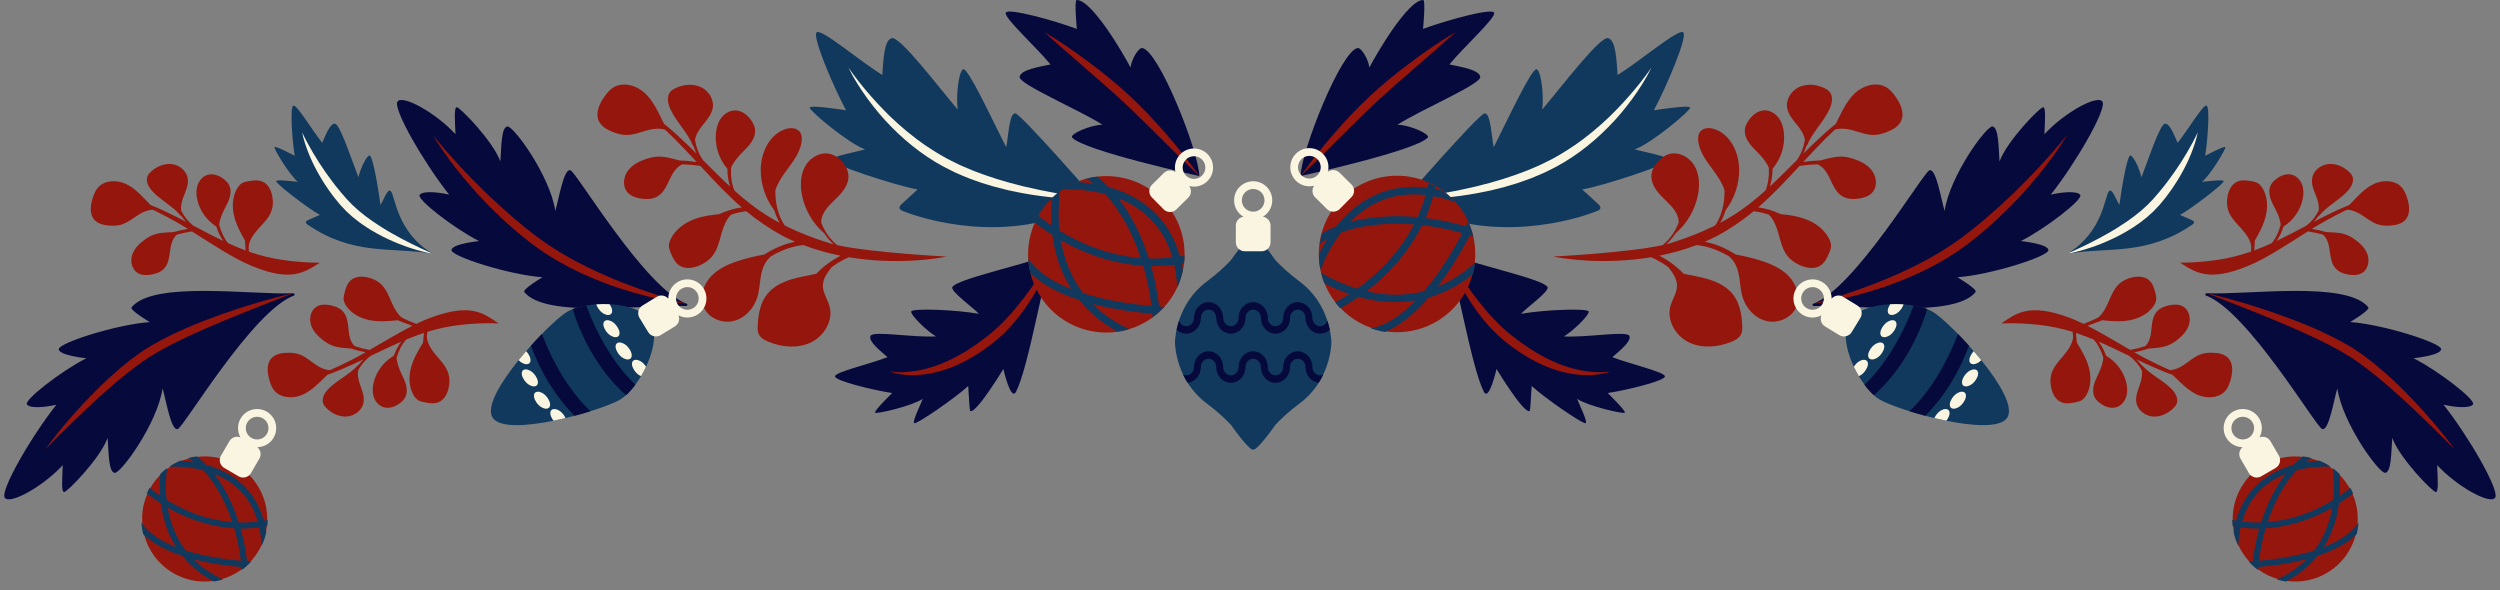 <?xml version="1.0" encoding="UTF-8" standalone="no"?><svg xmlns="http://www.w3.org/2000/svg" xmlns:xlink="http://www.w3.org/1999/xlink" fill="#000000" height="470.6" preserveAspectRatio="xMidYMid meet" version="1" viewBox="-3.4 -0.0 1992.8 470.6" width="1992.8" zoomAndPan="magnify"><rect x="-3.4" y="-0.0" width="1992.8" height="470.6" fill="#808080" stroke="none"/><g><g><g id="change1_2"><path d="M1033.33,140.34c0.32-19.55,32.34-100.34,45.57-102.06c2.7-0.35,8.31,8.42,9.27,15.52 c5.87-11.3,30.72-53.81,42.86-53.81c2.16,0-0.09,23.07-0.09,23.07c18.34-6.84,54.58-16.8,56.61-13.01s-24.06,27.25-35.6,41.32 c8.65,1.91,23.77,4.1,24.59,9.9c0.82,5.8-47.04,26.01-66.04,38.16c9.7,0.08,26.53,7.6,24.2,10.21 C1125.2,120.25,1033.33,140.34,1033.33,140.34z M1571.38,232.79c1.75-2.16-14.47-11.78-14.47-11.78 c26.49-1.89,73.09-16.74,72.54-21.72c-0.55-4.98-22.03-7.11-22.03-7.11c19.92-10.05,49.73-33.27,47.42-36.75 c-2.31-3.48-14.47-2.39-23.53-0.28c19.91-25.11,44.98-68.42,41.16-74.16c-3.82-5.74-30.26,8.67-46.22,25.98 c0.4-11.04,1.33-21.4-1.07-21.47c-2.39-0.07-28.41,26.32-34.72,43.15c-0.86-12.55-0.76-27.01-5.55-27.83 c-4.79-0.82-34.07,39.28-38.24,67.34c-2.87-9.78-6.84-34.6-12.16-32.36c-5.32,2.24-59.4,94.01-92.65,106.39 c-1.05,0.39-0.25,1.82,0.87,1.77C1475.61,242.52,1554.11,254.12,1571.38,232.79z M1230.16,228.77 c2.01,3.31-17.71,17.23-21.09,21.38c18.44-3.27,53.16-4.6,53.88-1.83c0.72,2.77-12.85,15.92-19.75,19.85 c18.42,1.09,50.53-4.82,52.26-0.35c1.72,4.47-8.2,12.06-13.61,16.88c13.85,5.45,41.84,11.79,41.9,15.31s-29.79,10.86-45.61,13.29 c0,0,14.96,14.55,13.61,15.69c-1.35,1.14-29.3-5.32-38-11.04c2.15,5.45,8.14,17.42,6.94,19.3c-1.19,1.88-33.86-20.76-43.15-29.58 c-0.41,4.07-0.85,19.67-1.72,20c-4.92,1.87-26.32-33.57-26.32-33.57s-5.9,26.33-10.11,18.14 c-10.35-20.15-22.83-97.56-29.42-109.97C1175.7,211.79,1226.31,222.41,1230.16,228.77z M1884.44,244.93 c1.75,2.16-14.47,11.78-14.47,11.78c26.49,1.89,73.09,16.74,72.54,21.72c-0.55,4.98-22.03,7.11-22.03,7.11 c19.92,10.05,49.73,33.27,47.42,36.75c-2.31,3.48-14.47,2.39-23.53,0.28c19.91,25.11,44.98,68.42,41.16,74.16 c-3.82,5.74-30.26-8.67-46.22-25.98c0.4,11.04,1.33,21.4-1.07,21.47c-2.39,0.07-28.41-26.32-34.72-43.15 c-0.86,12.55-0.76,27.01-5.55,27.83c-4.79,0.82-34.07-39.28-38.24-67.35c-2.87,9.78-6.84,34.6-12.16,32.36 c-5.32-2.24-59.4-94.01-92.65-106.39c-1.05-0.39-0.25-1.82,0.87-1.77C1788.67,235.2,1867.16,223.6,1884.44,244.93z M851.22,109.64c-2.33-2.61,14.5-10.12,24.2-10.21c-19.01-12.14-66.87-32.36-66.04-38.16c0.82-5.8,15.94-7.99,24.59-9.9 c-11.54-14.07-37.63-37.53-35.6-41.32c2.03-3.79,38.27,6.16,56.61,13.01c0,0-2.25-23.07-0.09-23.07 c12.14,0,36.99,42.51,42.86,53.81c0.96-7.1,6.57-15.88,9.27-15.52c13.23,1.72,45.25,82.51,45.57,102.06 C952.58,140.34,860.71,120.25,851.22,109.64z M414.53,232.79C412.78,230.63,429,221,429,221c-26.49-1.89-73.09-16.74-72.54-21.72 c0.55-4.98,22.03-7.11,22.03-7.11c-19.92-10.05-49.73-33.27-47.42-36.75s14.47-2.39,23.53-0.28 c-19.91-25.11-44.98-68.42-41.16-74.16c3.82-5.74,30.26,8.67,46.22,25.98c-0.4-11.04-1.33-21.4,1.07-21.47 c2.39-0.07,28.41,26.32,34.72,43.15c0.86-12.55,0.76-27.01,5.55-27.83c4.79-0.82,34.07,39.28,38.24,67.34 c2.87-9.78,6.84-34.6,12.16-32.36c5.32,2.24,59.39,94.01,92.65,106.39c1.05,0.39,0.25,1.82-0.87,1.77 C510.29,242.52,431.8,254.12,414.53,232.79z M835.95,202.26c-6.58,12.41-19.07,89.82-29.42,109.97 c-4.21,8.19-10.11-18.14-10.11-18.14s-21.4,35.44-26.32,33.57c-0.87-0.33-1.32-15.93-1.72-20c-9.29,8.82-41.96,31.45-43.15,29.58 c-1.19-1.88,4.79-13.84,6.94-19.3c-8.7,5.73-36.65,12.18-38,11.04c-1.35-1.14,13.61-15.69,13.61-15.69 c-15.83-2.43-45.67-9.77-45.61-13.29c0.06-3.52,28.05-9.86,41.9-15.31c-5.42-4.82-15.34-12.41-13.61-16.88 c1.72-4.47,33.84,1.44,52.26,0.35c-6.9-3.93-20.47-17.07-19.75-19.85c0.72-2.77,35.43-1.44,53.88,1.83 c-3.38-4.15-23.1-18.07-21.09-21.38C759.6,222.41,810.21,211.79,835.95,202.26z M230.14,233.78c1.11-0.05,1.91,1.38,0.87,1.77 c-33.25,12.38-87.32,104.15-92.65,106.39c-5.32,2.24-9.29-22.58-12.16-32.36c-4.18,28.07-33.46,68.17-38.24,67.35 c-4.79-0.82-4.69-15.28-5.55-27.83c-6.31,16.83-32.33,43.22-34.72,43.15c-2.39-0.07-1.46-10.43-1.07-21.47 c-15.96,17.31-42.4,31.72-46.22,25.98c-3.82-5.74,21.25-49.05,41.16-74.16c-9.07,2.11-21.23,3.2-23.53-0.28 s27.5-26.71,47.42-36.75c0,0-21.48-2.13-22.03-7.11c-0.55-4.98,46.05-19.83,72.54-21.72c0,0-16.22-9.62-14.47-11.78 C118.74,223.6,197.24,235.2,230.14,233.78z" fill="#05093c"/></g></g><g><g id="change2_2"><path d="M1179.75,90.47c5.22-1.41,5.74,19.59,7.55,26.84c11.79-23.38,30.5-63.62,34.21-62.1 c3.7,1.52,5.8,21.1,4.42,32.1c16.65-19.7,46.17-58.7,52.61-56.89c6.44,1.81,6.63,19.28,7.48,29.37 c17.7-10.94,48.24-36.95,52.23-34.07s-12.79,42.44-23.34,62.18c0,0,28.82-4.55,28.96-2.09c0.14,2.47-30.5,28.34-44.19,33.28 c7.9,2.16,26.31,5.49,27.41,8.4c1.1,2.91-51.6,20.5-69.25,23.51c4.22,3.87,8.43,7.74,12.65,11.61c0.98,0.9,2.04,2.03,1.81,3.31 c-0.26,1.44-2,2-3.41,2.56c-26.32,10.46-96.71,26.23-152.64-9.85C1116.26,158.65,1174.53,91.88,1179.75,90.47z M1644.33,202.26 c33.21-5.61,63.08,1.84,99.7-23.15c0.75-0.52,1.57-1.26,1.44-2.13c-0.12-0.78-0.95-1.21-1.68-1.53 c-3.16-1.37-6.33-2.75-9.49-4.12c9.46-5.19,36-25.57,34.81-27.01c-1.2-1.44-12.33,0.29-17.26,0.61 c6.83-5.51,19.18-26.26,18.62-27.64s-16.08,6.89-16.08,6.89c2.12-13.32,3.89-39.14,1.05-40c-2.84-0.86-15.11,19.96-23.04,29.67 c-2.47-5.58-6.01-15.49-10.04-15.25s-13.16,28.25-18.77,42.74c-1.38-6.54-6.42-17.28-8.83-17.41 c-2.41-0.14-6.64,23.78-8.76,39.41c-2.46-3.77-5.69-13.33-8.08-11.12C1674.12,155.73,1673.59,184.9,1644.33,202.26z M1494.51,318.26c14.63,8.94,91.87,31.42,102.2,14.5c10.33-16.92-44.73-75.24-59.37-84.18c-14.63-8.94-56.19-9.63-66.53,7.29 C1460.48,272.78,1479.88,309.32,1494.51,318.26z M1057.88,273c0-0.06,0-0.1,0-0.1l0,0c-0.05-2.5-1.14-30.49-25.28-48.45 c-8.45-6.29-14.66-12.1-19.39-17.16c-4.75-6.68-10.39-14.12-14.26-17.63c-1.22-1.33-2.28-2.05-3.42-2.05s-2.2,0.72-3.42,2.05 c-3.88,3.51-9.51,10.94-14.26,17.63c-4.73,5.07-10.94,10.88-19.39,17.16c-24.14,17.97-25.23,45.95-25.28,48.45l0,0 c0,0,0,0.04,0,0.1c0,0.06,0,0.1,0,0.1l0,0c0.05,2.5,1.14,30.49,25.28,48.45c8.45,6.29,14.66,12.1,19.39,17.16 c4.75,6.68,10.39,14.12,14.26,17.63c1.22,1.33,2.28,2.05,3.42,2.05s2.2-0.72,3.42-2.05c3.88-3.51,9.51-10.94,14.26-17.63 c4.73-5.07,10.94-10.88,19.39-17.16c24.14-17.97,25.23-45.95,25.28-48.45l0,0C1057.89,273.1,1057.89,273.06,1057.88,273z M806.16,90.47c-5.22-1.41-5.74,19.59-7.55,26.84c-11.79-23.38-30.5-63.62-34.21-62.1c-3.7,1.52-5.8,21.1-4.42,32.1 c-16.65-19.7-46.17-58.7-52.61-56.89c-6.44,1.81-6.63,19.28-7.48,29.37c-17.7-10.94-48.24-36.95-52.23-34.07 c-3.99,2.88,12.79,42.44,23.34,62.18c0,0-28.82-4.55-28.96-2.09c-0.14,2.47,30.5,28.34,44.19,33.28 c-7.9,2.16-26.31,5.49-27.41,8.4c-1.1,2.91,51.6,20.5,69.25,23.51c-4.22,3.87-8.43,7.74-12.65,11.61 c-0.98,0.9-2.04,2.03-1.81,3.31c0.26,1.44,2,2,3.41,2.56c26.32,10.46,96.71,26.23,152.64-9.85 C869.65,158.65,811.38,91.88,806.16,90.47z M307.98,152.22c-2.39-2.21-5.63,7.35-8.08,11.12c-2.11-15.63-6.35-39.55-8.76-39.41 c-2.41,0.14-7.45,10.87-8.83,17.41c-5.6-14.49-14.74-42.5-18.77-42.74s-7.57,9.67-10.04,15.25c-7.93-9.71-20.2-30.53-23.04-29.67 s-1.06,26.68,1.05,40c0,0-15.51-8.26-16.08-6.89c-0.57,1.38,11.79,22.13,18.62,27.64c-4.93-0.32-16.06-2.05-17.26-0.61 c-1.2,1.44,25.35,21.83,34.81,27.01c-3.16,1.37-6.33,2.75-9.49,4.12c-0.73,0.32-1.56,0.75-1.68,1.53 c-0.13,0.87,0.68,1.62,1.44,2.13c36.63,24.99,66.49,17.54,99.7,23.15C312.31,184.9,311.79,155.73,307.98,152.22z M515.09,255.87 c-10.33-16.92-51.9-16.22-66.53-7.29c-14.63,8.94-69.7,67.26-59.37,84.18s87.57-5.56,102.2-14.5 C506.03,309.32,525.43,272.78,515.09,255.87z" fill="#10395d"/></g></g><g id="change3_1"><path d="M1297.63,78.91c-5.83,7.87-12.1,15.48-19.07,22.43c-13.79,14.02-29.82,26.18-47.76,34.74 c-4.41,2.28-9.04,4.03-13.59,5.96c-2.29,0.92-4.65,1.67-6.96,2.51c-2.33,0.82-4.64,1.67-7.02,2.32l-7.08,2.1 c-2.37,0.65-4.76,1.22-7.15,1.82l-3.57,0.89l-3.6,0.76c-2.41,0.48-4.8,1.01-7.21,1.45c-9.64,1.81-19.36,3.06-29.09,3.93 c-9.74,0.76-19.51,1.24-29.26,0.82c19.35-2.27,38.44-5.64,57.21-10.09c2.34-0.56,4.66-1.22,7-1.82l3.5-0.9l3.46-1.01l6.92-2.03 l6.84-2.25c2.29-0.71,4.53-1.56,6.78-2.4c2.24-0.85,4.51-1.62,6.71-2.54c4.38-1.9,8.86-3.61,13.08-5.82 c8.65-4.01,16.75-9.05,24.64-14.42l5.82-4.18c1.91-1.44,3.76-2.96,5.64-4.43c0.93-0.75,1.89-1.47,2.81-2.24l2.72-2.35l2.73-2.34 l1.37-1.17l1.31-1.23l5.26-4.92c1.69-1.71,3.38-3.42,5.1-5.11c3.36-3.45,6.65-6.98,9.82-10.62c6.41-7.24,12.42-14.84,17.99-22.83 C1308.71,62.73,1303.37,70.98,1297.63,78.91z M1748.5,105.46c-2.64,5.62-5.6,11.02-8.69,16.3c-3.11,5.28-6.41,10.42-9.91,15.4 c-3.51,4.97-7.1,9.87-11,14.52l-1.44,1.76l-1.49,1.72l-2.97,3.43l-3.08,3.2l-1.54,1.6l-1.67,1.49l-3.3,3.01l-3.51,2.81l-1.74,1.42 c-0.59,0.46-1.21,0.89-1.82,1.33l-3.65,2.66c-4.99,3.39-10.08,6.69-15.39,9.68c-5.28,3.04-10.68,5.91-16.19,8.62 c-5.5,2.73-11.08,5.35-16.77,7.85c1.54-0.24,3.06-0.58,4.58-0.89c1.51-0.37,3.03-0.71,4.53-1.12c3.02-0.78,6-1.68,8.96-2.65 c5.93-1.94,11.74-4.27,17.42-6.92c5.71-2.58,11.19-5.72,16.55-9.04l3.93-2.67c0.65-0.45,1.32-0.88,1.95-1.35l1.89-1.45l3.75-2.94 l3.57-3.2l1.77-1.62l1.66-1.75l3.3-3.51l3-3.65l1.49-1.83c0.48-0.62,0.94-1.26,1.42-1.89l2.81-3.79l2.65-3.89 c0.9-1.29,1.71-2.63,2.55-3.96c0.83-1.33,1.66-2.66,2.42-4.03c3.15-5.42,5.96-11.04,8.34-16.82c1.16-2.9,2.29-5.81,3.23-8.8 C1747.06,111.53,1747.92,108.52,1748.5,105.46z M688.28,78.91c5.83,7.87,12.1,15.48,19.07,22.43 c13.79,14.02,29.82,26.18,47.76,34.74c4.41,2.28,9.04,4.03,13.59,5.96c2.29,0.92,4.65,1.67,6.96,2.51 c2.33,0.82,4.64,1.67,7.02,2.32l7.08,2.1c2.37,0.65,4.76,1.22,7.15,1.82l3.57,0.89l3.6,0.76c2.41,0.48,4.8,1.01,7.21,1.45 c9.64,1.81,19.36,3.06,29.09,3.93c9.74,0.76,19.51,1.24,29.26,0.82c-19.35-2.27-38.44-5.64-57.21-10.09 c-2.34-0.56-4.66-1.22-7-1.82l-3.5-0.9l-3.46-1.01l-6.92-2.03l-6.84-2.25c-2.29-0.71-4.53-1.56-6.78-2.4 c-2.24-0.85-4.51-1.62-6.71-2.54c-4.38-1.9-8.86-3.61-13.08-5.82c-8.65-4.01-16.75-9.05-24.64-14.42l-5.82-4.18 c-1.91-1.44-3.76-2.96-5.64-4.43c-0.93-0.75-1.89-1.47-2.81-2.24l-2.72-2.35l-2.73-2.34l-1.37-1.17l-1.31-1.23l-5.26-4.92 c-1.69-1.71-3.38-3.42-5.1-5.11c-3.36-3.45-6.65-6.98-9.82-10.62c-6.41-7.24-12.42-14.84-17.99-22.83 C677.2,62.73,682.54,70.98,688.28,78.91z M239.81,114.49c0.93,2.98,2.07,5.89,3.23,8.8c2.39,5.78,5.2,11.39,8.34,16.82 c0.76,1.37,1.59,2.7,2.42,4.03c0.83,1.33,1.65,2.67,2.55,3.96L259,152l2.81,3.79c0.47,0.63,0.93,1.27,1.42,1.89l1.49,1.83l3,3.65 l3.3,3.51l1.66,1.75l1.77,1.62l3.57,3.2l3.75,2.94l1.89,1.45c0.64,0.47,1.3,0.9,1.95,1.35l3.93,2.67 c5.36,3.33,10.84,6.46,16.55,9.04c5.68,2.65,11.49,4.98,17.42,6.92c2.96,0.97,5.95,1.88,8.96,2.65c1.5,0.41,3.02,0.75,4.53,1.12 c1.53,0.31,3.04,0.65,4.58,0.89c-5.69-2.5-11.27-5.12-16.77-7.85c-5.51-2.71-10.91-5.58-16.19-8.62 c-5.31-2.98-10.4-6.29-15.39-9.68l-3.65-2.66c-0.6-0.45-1.23-0.87-1.82-1.33l-1.74-1.42l-3.51-2.81l-3.3-3.01l-1.67-1.49l-1.54-1.6 l-3.08-3.2l-2.97-3.43l-1.49-1.72l-1.44-1.76c-3.9-4.65-7.49-9.55-11-14.52c-3.5-4.98-6.8-10.12-9.91-15.4 c-3.1-5.29-6.05-10.68-8.69-16.3C237.99,108.52,238.85,111.53,239.81,114.49z" fill="#faf5e1"/></g><g id="change4_1"><path d="M1125.15,53.49c-10.58,9.26-21.23,18.41-31.46,27.91c-10.21,9.52-20.13,19.46-30.13,29.34 c-9.96,9.94-19.93,19.89-30.23,29.61c8.1-11.63,16.98-22.65,26.24-33.34c9.25-10.7,18.95-21.03,29.36-30.74 c10.45-9.67,21.47-18.58,32.82-27.02c11.34-8.45,22.98-16.49,35.16-23.74C1146.45,35.08,1135.79,44.29,1125.15,53.49z M1644.33,107.6c-6.57,8.1-13.39,15.93-20.43,23.55c-7,7.65-14.26,15.04-21.65,22.27c-7.46,7.16-15.11,14.1-22.93,20.82l-5.96,4.93 c-0.99,0.82-1.97,1.66-2.98,2.46l-3.05,2.37c-2.04,1.57-4.04,3.2-6.09,4.75l-6.25,4.43c-1.04,0.73-2.06,1.51-3.12,2.22l-3.24,2.05 l-6.49,4.1l-6.68,3.81l-3.35,1.9l-3.42,1.77l-6.85,3.54l-6.98,3.31c-2.31,1.14-4.68,2.15-7.05,3.18c-2.37,1.02-4.7,2.13-7.1,3.09 l-7.18,2.91c-2.4,0.96-4.84,1.81-7.25,2.77c-2.41,0.95-4.85,1.82-7.29,2.68c-2.44,0.88-4.88,1.74-7.34,2.54 c-9.81,3.36-19.75,6.4-29.81,9.12c10.37-1.2,20.61-3.36,30.78-5.82c10.13-2.58,20.2-5.52,30.06-9.1c2.48-0.84,4.91-1.84,7.37-2.76 c2.45-0.94,4.9-1.89,7.3-2.96l7.24-3.14l7.11-3.44l3.55-1.74l3.47-1.9l6.93-3.81l6.73-4.19l3.36-2.1c1.1-0.73,2.17-1.52,3.25-2.28 l6.45-4.64c2.09-1.61,4.13-3.25,6.18-4.89l3.07-2.47c1.01-0.83,2-1.7,3-2.55l5.97-5.14c7.78-7.05,15.34-14.33,22.47-22.01 c7.15-7.66,13.93-15.64,20.37-23.88C1632.87,125.07,1639.02,116.59,1644.33,107.6z M1280.33,296.02 c-7.13,1.13-14.29,0.71-21.24-0.44c-0.87-0.16-1.74-0.25-2.6-0.43l-2.58-0.58l-2.57-0.58c-0.85-0.22-1.69-0.5-2.53-0.74l-2.52-0.75 l-1.26-0.36l-1.24-0.45l-4.94-1.8c-12.99-5.3-24.97-12.81-36.01-21.55c-1.37-1.1-2.82-2.13-4.14-3.27l-3.92-3.46 c-0.67-0.56-1.3-1.17-1.92-1.79l-1.88-1.84l-1.88-1.84l-1.8-1.92c-4.89-5.05-9.34-10.57-13.7-16.16c-2.2-2.79-4.21-5.72-6.31-8.6 l-3.06-4.39l-2.96-4.47c-3.96-5.96-7.67-12.1-11.31-18.35c2.22,6.89,5.15,13.53,8.32,20.06l2.5,4.84l2.63,4.78 c1.82,3.15,3.72,6.26,5.73,9.3c3.98,6.11,8.35,12,13.26,17.49c0.61,0.69,1.2,1.4,1.82,2.07l1.93,1.98l1.93,1.98 c0.64,0.66,1.28,1.33,1.98,1.94l4.13,3.71c1.4,1.21,2.87,2.3,4.3,3.44c11.49,9.08,24.43,16.67,38.52,21.18 c7.05,2.22,14.36,3.59,21.71,3.96l2.75,0.09c0.92,0,1.84-0.05,2.76-0.08c0.92-0.04,1.83-0.03,2.75-0.12l2.73-0.29 C1273.35,298.1,1276.97,297.39,1280.33,296.02z M1953.4,358.39c-11.79-16.05-24.88-31.12-38.9-45.33 c-6.97-7.15-14.33-13.95-22.01-20.41c-7.7-6.42-15.77-12.59-24.6-17.64c-17.54-10.09-36.08-17.65-54.85-24.36 c-18.78-6.68-37.86-12.43-57.27-16.87c18.54,7.22,37.03,14.38,55.3,21.97c18.21,7.67,36.38,15.57,53.28,25.3l6.22,3.78l6.02,4.11 c3.95,2.86,7.89,5.76,11.7,8.85c7.68,6.11,15.13,12.57,22.44,19.2C1925.31,330.31,1939.42,344.24,1953.4,358.39z M860.76,53.49 c10.58,9.26,21.23,18.41,31.46,27.91c10.21,9.52,20.13,19.46,30.13,29.34c9.96,9.94,19.93,19.89,30.23,29.61 c-8.1-11.63-16.98-22.65-26.24-33.34c-9.25-10.7-18.95-21.03-29.36-30.74c-10.45-9.67-21.47-18.58-32.82-27.02 c-11.34-8.45-22.98-16.49-35.16-23.74C839.46,35.08,850.12,44.29,860.76,53.49z M359.4,133.36c6.44,8.23,13.22,16.22,20.37,23.88 c7.13,7.68,14.68,14.96,22.47,22.01l5.97,5.14c1,0.85,1.98,1.72,3,2.55l3.07,2.47c2.06,1.64,4.09,3.29,6.18,4.89l6.45,4.64 c1.08,0.76,2.15,1.55,3.25,2.28l3.36,2.1l6.73,4.19l6.93,3.81l3.47,1.9l3.55,1.74l7.11,3.44l7.24,3.14c2.4,1.07,4.85,2.02,7.3,2.96 c2.46,0.92,4.89,1.92,7.37,2.76c9.86,3.58,19.93,6.53,30.06,9.1c10.16,2.46,20.4,4.62,30.78,5.82c-10.06-2.73-20-5.76-29.81-9.12 c-2.46-0.8-4.91-1.67-7.34-2.54c-2.44-0.86-4.88-1.73-7.29-2.68c-2.41-0.95-4.85-1.8-7.25-2.77l-7.18-2.91 c-2.4-0.95-4.73-2.07-7.1-3.09c-2.36-1.03-4.74-2.04-7.05-3.18l-6.98-3.31l-6.85-3.54l-3.42-1.77l-3.35-1.9l-6.68-3.81l-6.49-4.1 l-3.24-2.05c-1.06-0.71-2.08-1.48-3.12-2.22l-6.25-4.43c-2.05-1.55-4.05-3.18-6.09-4.75l-3.05-2.37c-1.01-0.8-1.99-1.64-2.98-2.46 l-5.96-4.93c-7.82-6.73-15.47-13.66-22.93-20.82c-7.39-7.23-14.65-14.62-21.65-22.27c-7.05-7.61-13.86-15.45-20.43-23.55 C346.89,116.59,353.03,125.07,359.4,133.36z M716.18,298.58l2.73,0.29c0.91,0.09,1.83,0.08,2.75,0.12 c0.92,0.02,1.84,0.08,2.76,0.08l2.75-0.09c7.35-0.37,14.66-1.74,21.71-3.96c14.09-4.51,27.03-12.1,38.52-21.18 c1.43-1.15,2.91-2.23,4.3-3.44l4.13-3.71c0.7-0.61,1.34-1.27,1.98-1.94l1.93-1.98l1.93-1.98c0.63-0.67,1.22-1.38,1.82-2.07 c4.91-5.48,9.28-11.38,13.26-17.49c2.01-3.04,3.91-6.15,5.73-9.3l2.63-4.78l2.5-4.84c3.17-6.52,6.11-13.17,8.32-20.06 c-3.64,6.25-7.34,12.39-11.31,18.35l-2.96,4.47l-3.06,4.39c-2.1,2.88-4.12,5.81-6.31,8.6c-4.37,5.59-8.81,11.11-13.7,16.16 l-1.8,1.92l-1.88,1.84l-1.88,1.84c-0.62,0.62-1.25,1.23-1.92,1.79l-3.92,3.46c-1.33,1.14-2.77,2.17-4.14,3.27 c-11.03,8.74-23.02,16.24-36.01,21.55l-4.94,1.8l-1.24,0.45l-1.26,0.36l-2.52,0.75c-0.84,0.25-1.68,0.52-2.53,0.74l-2.57,0.58 l-2.58,0.58c-0.86,0.18-1.74,0.27-2.6,0.43c-6.94,1.15-14.11,1.58-21.24,0.44C708.94,297.39,712.55,298.1,716.18,298.58z M75.17,316.99c7.31-6.64,14.76-13.09,22.44-19.2c3.81-3.09,7.75-5.99,11.7-8.85l6.02-4.11l6.22-3.78 c16.89-9.73,35.07-17.63,53.28-25.3c18.27-7.58,36.76-14.75,55.3-21.97c-19.41,4.44-38.49,10.19-57.27,16.87 c-18.77,6.71-37.31,14.27-54.85,24.36c-8.83,5.06-16.9,11.23-24.6,17.64c-7.69,6.46-15.04,13.26-22.01,20.41 c-14.02,14.21-27.11,29.28-38.9,45.33C46.49,344.24,60.59,330.31,75.17,316.99z" fill="#95160c"/></g><g id="change4_2"><path d="M1801.02,370.61c23.79-13.88,54.33-5.84,68.2,17.95c13.88,23.79,5.84,54.33-17.95,68.2s-54.33,5.84-68.2-17.95 C1769.19,415.02,1777.23,384.48,1801.02,370.61z M184.89,370.61c-23.79-13.88-54.33-5.84-68.2,17.95 c-13.88,23.79-5.84,54.33,17.95,68.2s54.33,5.84,68.2-17.95C216.72,415.02,208.68,384.48,184.89,370.61z M922.82,158.86 c-24.22-24.48-63.71-24.69-88.19-0.46s-24.69,63.71-0.46,88.19s63.71,24.69,88.19,0.46C946.83,222.82,947.04,183.34,922.82,158.86z M1066.34,246.77c24.48,24.22,63.96,24.02,88.19-0.46c24.22-24.48,24.02-63.96-0.46-88.19c-24.48-24.22-63.96-24.02-88.19,0.46 C1041.65,183.06,1041.86,222.55,1066.34,246.77z" fill="#95160c"/></g><g><g id="change4_3"><path d="M1507.4,76.82c4.11,5.72,7.58,13.21,4.61,19.6c-2.08,4.48-6.8,7.09-11.41,8.86 c-3.11,1.19-6.34,2.15-9.67,2.29c-6.41,0.28-12.51-2.46-18.73-4.03c-4.21-1.06-8.94-1.45-12.98-0.21 c-5.39,4.98-10.56,10.22-15.62,15.56c-3.22,3.36-6.4,6.77-9.57,10.19c4.55-0.69,9.12-1.09,13.68-1.21 c1.9-0.52,3.8-1.01,5.71-1.48c3.76-0.91,7.59-1.72,11.45-1.58c3.21,0.11,6.36,0.87,9.41,1.88c5.73,1.89,11.39,4.84,14.83,9.79 c3.45,4.95,4.04,12.24,0.09,16.8c-2.66,3.07-6.82,4.41-10.84,5.01c-4.42,0.66-9.17,0.54-13.03-1.71 c-3.74-2.17-6.15-6.03-8.07-9.91c-1.91-3.88-3.51-7.98-6.25-11.33c-1.5-1.84-3.45-3.43-5.61-4.38 c-4.79,0.13-9.58,0.56-14.36,1.32c-10.51,11.34-21.1,22.75-32.97,33.03c6.39,0.84,12.38,2.78,18.08,5.42 c6.52,0.57,13.02,1.52,19.16,3.74c7.98,2.88,15.41,8.14,19.24,15.7c1.02,2.01,1.77,4.23,1.6,6.47c-0.13,1.66-0.75,3.23-1.39,4.76 c-1.63,3.94-3.56,8.05-7.15,10.34c-4.57,2.9-10.63,2.03-15.62-0.07c-3.95-1.67-7.66-4.08-10.37-7.4 c-4.26-5.23-5.68-12.13-7.54-18.62c-1.52-5.32-3.67-10.85-7.58-14.59c-3.87-1.3-7.88-2.22-12.06-2.68 c-8.91,7.4-18.58,13.95-28.79,19.54c-3.36,1.73-6.75,3.32-10.16,4.79c8.99,1.67,17.11,5.39,24.68,10.2 c6.42,1.09,12.76,2.59,18.98,4.51c8.57,2.65,17.17,6.27,23.35,12.78c6.18,6.51,9.39,16.49,5.83,24.73 c-3.76,8.69-14.55,13.16-23.75,10.92c-9.2-2.24-16.38-10.23-19.04-19.32c-2.5-8.53-1.54-18.08-5.7-25.94 c-1.26-2.37-2.97-4.49-5-6.25c-7.9-4.67-16.42-8.06-25.9-8.99c0,0-0.01,0-0.01,0c-9.94,3.78-19.93,6.53-29.65,8.48 c7.31,3.72,13.85,8.58,19.41,14.41c6.75,1.46,13.6,2.48,20.19,4.52c7.28,2.25,14.4,5.93,19.1,11.93c5.39,6.89,6.98,16,7.37,24.74 c0.11,2.46,0.11,5.03-1,7.22c-1.47,2.91-4.6,4.57-7.62,5.8c-10.79,4.39-23.43,5.53-33.91,0.45 c-10.48-5.08-17.77-17.38-14.77-28.63c1.5-5.61,5.3-10.68,5.32-16.48c0.02-5.5-3.38-10.37-6.82-14.67l0.04-0.06 c-4.26-3.16-8.91-5.85-13.88-8.03c-37.73,6.3-70.26,1.16-78.04-0.54c0,0,59.49-2.96,87.32-9.12c2.57-2.16,4.84-4.56,6.79-7.16 c-0.16,0.07-0.31,0.15-0.47,0.21l0.47-0.21c2.53-3.37,4.52-7.08,5.98-11c-0.03-1.76-0.36-3.52-0.98-5.12 c-2.34-5.97-7.45-10.31-11.97-14.85c-4.52-4.54-8.85-10.08-8.86-16.49c-0.01-5.07,2.77-9.81,6.45-13.29 c2.12-2,4.58-3.69,7.36-4.56c7.47-2.35,15.92,1.92,20.1,8.54c4.18,6.62,4.71,15,3.41,22.72c-2.07,12.26-8.58,23.71-18.01,31.8 c-2.11,3.15-4.58,6.09-7.37,8.75c2.17-0.55,4.09-1.12,5.7-1.71c10.73-3.35,21.19-7.47,31.3-12.37c0.65-0.31,1.29-0.64,1.93-0.96 c5.38-8.07,7.57-17.95,7.42-28c-1.71-5.53-5.1-10.69-8.58-15.42c-5.18-7.06-10.92-14.25-12.28-22.9 c-0.48-3.02-0.28-6.41,1.74-8.71c2.69-3.05,7.52-2.99,11.36-1.67c12.71,4.36,19.38,18.95,19.43,32.38 c0.04,11.56-3.85,23.09-10.84,32.29c-1.05,3.48-2.46,6.82-4.25,9.97c7.97-4.24,15.59-9.13,22.78-14.66 c4.58-3.52,8.99-7.25,13.31-11.13c2.27-5.65,2.98-11.82,2.65-18.14c-1.93-4.58-5.5-8.72-9.06-12.32 c-2.64-2.66-5.37-5.29-7.38-8.45c-2.01-3.16-3.24-7-2.54-10.68c0.38-1.99,1.3-3.83,2.38-5.54c2.95-4.64,7.69-8.65,13.19-8.74 c4.44-0.07,8.65,2.5,11.28,6.07c2.63,3.57,3.84,8.03,4.21,12.45c0.85,10.06-2.57,20.39-9.14,28.04c-0.02,4.86-0.66,9.6-2.1,14.13 c7.34-6.79,14.43-13.93,21.56-21.08c3.39-4.91,5.39-10.31,6.34-15.94c-0.56-4.14-3.1-8.1-5.79-11.46 c-3.55-4.45-7.66-8.96-8.43-14.6c-0.92-6.76,3.65-13.54,9.88-16.31c6.23-2.78,13.64-1.98,19.8,0.93 c1.49,0.71,2.96,1.55,4.06,2.79c3.3,3.73,2.19,9.58,0.08,14.08c-4.82,10.31-13.69,18.41-17.94,28.97l-0.26-0.05 c-0.72,2.23-1.61,4.42-2.71,6.54c2.2-2.19,4.41-4.37,6.63-6.54c6.24-6,12.63-11.88,19.36-17.36c0.25-0.49,0.5-0.97,0.74-1.46 c4.09-8.22,7.92-16.9,14.69-23.1c6.77-6.2,17.53-9.19,25.24-4.2C1503.42,71.63,1505.51,74.19,1507.4,76.82z M1760.46,281.19 c-2.96-0.08-5.96,0.07-8.79,0.93c-5.46,1.66-9.77,5.76-14.53,8.91c-3.22,2.13-7.07,3.86-10.83,4.01c-6-2.59-11.88-5.46-17.7-8.44 c-3.37-1.7-6.96-3.67-10.69-5.79c3.9-0.76,7.73-1.75,11.49-2.96c1.75-0.12,3.49-0.27,5.23-0.45c3.42-0.35,6.87-0.8,10.07-2.06 c2.66-1.04,5.08-2.61,7.34-4.36c4.25-3.28,8.12-7.43,9.55-12.6c1.43-5.17-0.23-11.46-4.89-14.12c-3.14-1.79-7.03-1.69-10.58-1 c-3.9,0.75-7.85,2.26-10.43,5.28c-2.49,2.93-3.38,6.88-3.84,10.7c-0.46,3.82-0.59,7.73-1.89,11.35 c-0.72,1.98-1.88,3.89-3.42,5.33c-3.87,1.25-7.82,2.27-11.86,3.03c-10.91-6.29-22.83-13.55-34.1-19.25 c3.8-1.43,7.87-2.87,11.86-4.45c7.2,0.79,14.5,1.34,21.58,0.06c7.43-1.34,14.7-4.93,19.09-11.17c1.16-1.66,2.13-3.55,2.27-5.6 c0.11-1.52-0.24-3.04-0.59-4.53c-0.92-3.82-2.08-7.85-4.95-10.48c-3.66-3.35-9.12-3.51-13.81-2.4 c-3.71,0.88-7.31,2.48-10.14,5.06c-4.46,4.06-6.63,10.08-9.13,15.65c-1.87,4.17-4.23,8.43-7.64,11.24 c-3.42,1.74-7.29,3.46-11.64,5.08c-3.81-1.84-7.54-3.48-11.1-4.8c-32.28-12.12-42.6-3.68-54.5,4.44 c9.99-0.36,19.99,0.01,29.92,1.14c9.11,1,18.13,2.88,26.92,5.6c0.15,1.41,0.25,2.75,0.34,4.06c-0.36,5.26-3.66,10.13-7.17,14.32 c-3.92,4.68-8.39,9.27-10.09,15.05c-1.08,3.68-0.95,7.61-0.12,11.34c1.05,4.71,3.58,9.55,8.19,11.38 c3.63,1.44,7.76,0.72,11.59-0.13c1.5-0.33,3.01-0.68,4.33-1.44c1.79-1.03,3.06-2.72,4.05-4.49c3.7-6.67,3.75-14.78,1.71-22.05 c-1.94-6.91-5.6-13.21-9.44-19.33c-0.26-2.61-0.54-5.24-0.75-7.86c4.8,1.58,9.52,3.38,14.21,5.32c3.58,4.07,5.99,9.04,7.58,14.44 c-0.26,4.42-2.04,8.94-3.96,13.02c-1.42,3.01-2.94,6.02-3.69,9.27s-0.65,6.83,1.02,9.71c0.9,1.55,2.22,2.83,3.64,3.94 c3.84,3.02,9.01,4.98,13.65,3.44c3.74-1.25,6.52-4.65,7.67-8.43c1.15-3.77,0.85-7.87-0.15-11.69 c-2.26-8.69-8.18-16.35-15.95-20.83c-1.45-4.07-3.39-7.86-5.93-11.23c8.17,3.52,16.23,7.42,24.32,11.32 c4.29,3.12,7.57,7.06,10.03,11.5c0.75,3.63-0.21,7.71-1.47,11.33c-1.66,4.79-3.78,9.78-2.76,14.74 c1.23,5.94,7.07,10.28,13.11,10.77s12.03-2.37,16.34-6.63c1.05-1.03,2.03-2.18,2.58-3.54c1.66-4.1-0.99-8.68-4.1-11.84 c-7.1-7.23-16.93-11.4-23.62-19.01l-0.2,0.12c-1.26-1.66-2.66-3.23-4.21-4.69c2.49,1.19,4.99,2.37,7.5,3.53 c7.01,3.19,14.11,6.24,21.38,8.85c0.36,0.33,0.71,0.67,1.06,1c5.86,5.69,11.64,11.84,19.15,15.04c7.52,3.2,17.42,2.53,22.42-3.94 c1.76-2.28,2.76-5.05,3.57-7.82c1.76-6.02,2.46-13.33-1.92-17.81C1769.58,282.11,1764.85,281.31,1760.46,281.19z M1915.25,157.41 c-0.91-2.73-2.01-5.47-3.85-7.68c-5.23-6.27-15.16-6.58-22.55-3.1c-7.39,3.48-12.94,9.84-18.58,15.74 c-0.33,0.35-0.67,0.7-1.02,1.04c-7.17,2.88-14.16,6.19-21.04,9.63c-2.46,1.25-4.92,2.52-7.36,3.8c1.49-1.52,2.83-3.14,4.03-4.84 l0.21,0.11c6.4-7.85,16.07-12.39,22.89-19.87c2.98-3.27,5.47-7.95,3.66-11.99c-0.6-1.34-1.63-2.45-2.71-3.44 c-4.47-4.1-10.55-6.74-16.58-6.02s-11.7,5.27-12.7,11.25c-0.84,5,1.46,9.91,3.3,14.63c1.39,3.57,2.51,7.61,1.89,11.27 c-2.3,4.53-5.43,8.59-9.6,11.86c-7.94,4.19-15.86,8.39-23.89,12.21c2.42-3.46,4.21-7.33,5.51-11.45 c7.6-4.77,13.24-12.63,15.17-21.41c0.85-3.85,1-7.96-0.29-11.68c-1.29-3.73-4.19-7.03-7.98-8.14c-4.69-1.38-9.78,0.77-13.51,3.94 c-1.37,1.16-2.64,2.49-3.49,4.07c-1.57,2.94-1.53,6.52-0.66,9.74c0.87,3.22,2.5,6.17,4.03,9.13c2.08,4,4.02,8.46,4.44,12.86 c-1.39,5.46-3.62,10.52-7.04,14.71c-4.61,2.11-9.27,4.08-14.01,5.84c0.12-2.63,0.3-5.27,0.46-7.88 c3.61-6.26,7.04-12.69,8.72-19.67c1.77-7.34,1.42-15.44-2.53-21.97c-1.05-1.73-2.39-3.38-4.21-4.34 c-1.35-0.71-2.88-1.01-4.38-1.28c-3.86-0.7-8.02-1.26-11.59,0.3c-4.54,2-6.89,6.93-7.76,11.68c-0.69,3.75-0.68,7.69,0.54,11.32 c1.91,5.72,6.55,10.13,10.64,14.67c3.66,4.06,7.13,8.8,7.69,14.04c-0.04,1.31-0.1,2.66-0.19,4.07 c-8.69,3.04-17.63,5.25-26.7,6.59c-9.88,1.49-19.86,2.23-29.86,2.24c12.19,7.67,22.81,15.73,54.62,2.42 c14.7-6.06,32.03-17.77,47.33-27.37c4.06,0.62,8.05,1.49,11.97,2.59c1.58,1.38,2.82,3.25,3.61,5.2 c1.44,3.57,1.71,7.47,2.31,11.27c0.6,3.8,1.63,7.72,4.23,10.55c2.69,2.93,6.69,4.29,10.62,4.89c3.58,0.55,7.46,0.51,10.53-1.39 c4.56-2.83,5.98-9.18,4.36-14.29c-1.62-5.11-5.65-9.12-10.02-12.24c-2.32-1.66-4.8-3.14-7.5-4.08 c-3.24-1.14-6.71-1.46-10.14-1.68c-1.75-0.11-3.49-0.19-5.24-0.25c-3.8-1.07-7.66-1.91-11.59-2.53 c3.65-2.26,7.16-4.35,10.47-6.18c5.71-3.2,11.48-6.28,17.38-9.09c3.76,0.01,7.68,1.6,10.97,3.61c4.87,2.98,9.33,6.91,14.85,8.37 c2.86,0.76,5.87,0.8,8.82,0.61c4.39-0.29,9.08-1.26,12.03-4.51C1918.2,170.64,1917.23,163.36,1915.25,157.41z M657.12,188.24 c0.16,0.07,0.31,0.15,0.47,0.21L657.12,188.24c-2.53-3.38-4.53-7.08-5.98-11c0.03-1.76,0.36-3.52,0.98-5.12 c2.34-5.97,7.45-10.31,11.97-14.85c4.52-4.54,8.85-10.08,8.86-16.49c0.01-5.07-2.77-9.81-6.45-13.29c-2.12-2-4.58-3.69-7.36-4.56 c-7.47-2.35-15.92,1.92-20.1,8.54c-4.18,6.62-4.71,15-3.41,22.72c2.07,12.26,8.58,23.71,18.01,31.8 c2.11,3.15,4.58,6.09,7.37,8.75c-2.17-0.55-4.09-1.12-5.7-1.71c-10.73-3.35-21.19-7.47-31.3-12.37 c-0.65-0.31-1.29-0.64-1.93-0.96c-5.38-8.07-7.57-17.95-7.42-28c1.71-5.53,5.1-10.69,8.58-15.42 c5.18-7.06,10.92-14.25,12.28-22.9c0.48-3.02,0.28-6.41-1.74-8.71c-2.69-3.05-7.52-2.99-11.36-1.67 c-12.71,4.36-19.38,18.95-19.43,32.38c-0.04,11.56,3.85,23.09,10.84,32.29c1.05,3.48,2.46,6.82,4.25,9.97 c-7.97-4.24-15.59-9.13-22.78-14.66c-4.58-3.52-8.99-7.25-13.31-11.13c-2.27-5.65-2.98-11.82-2.65-18.14 c1.93-4.58,5.5-8.72,9.06-12.32c2.64-2.66,5.37-5.29,7.38-8.45c2.01-3.16,3.24-7,2.54-10.68c-0.38-1.99-1.3-3.83-2.38-5.54 c-2.95-4.64-7.69-8.65-13.19-8.74c-4.44-0.07-8.65,2.5-11.28,6.07c-2.63,3.57-3.84,8.03-4.21,12.45 c-0.85,10.06,2.57,20.39,9.14,28.04c0.02,4.86,0.66,9.6,2.1,14.12c-7.34-6.79-14.43-13.93-21.56-21.08 c-3.39-4.91-5.39-10.31-6.34-15.94c0.56-4.14,3.1-8.1,5.79-11.46c3.55-4.45,7.66-8.96,8.43-14.6c0.92-6.76-3.65-13.54-9.88-16.31 c-6.23-2.78-13.64-1.98-19.8,0.93c-1.49,0.71-2.96,1.55-4.06,2.79c-3.3,3.73-2.19,9.58-0.08,14.08 c4.82,10.31,13.69,18.41,17.94,28.97l0.26-0.05c0.72,2.23,1.62,4.42,2.71,6.54c-2.2-2.19-4.41-4.37-6.63-6.54 c-6.24-6-12.63-11.88-19.36-17.36c-0.25-0.49-0.5-0.97-0.74-1.46c-4.09-8.22-7.92-16.9-14.69-23.1 c-6.77-6.2-17.53-9.19-25.24-4.2c-2.72,1.76-4.81,4.33-6.7,6.96c-4.11,5.72-7.58,13.21-4.61,19.6c2.08,4.48,6.8,7.09,11.41,8.86 c3.11,1.19,6.34,2.15,9.67,2.29c6.41,0.28,12.51-2.46,18.73-4.03c4.21-1.06,8.94-1.45,12.98-0.21 c5.39,4.98,10.56,10.22,15.62,15.56c3.22,3.36,6.4,6.77,9.57,10.19c-4.55-0.69-9.12-1.09-13.68-1.21 c-1.9-0.52-3.8-1.01-5.71-1.48c-3.76-0.91-7.59-1.72-11.45-1.58c-3.21,0.11-6.36,0.87-9.41,1.88 c-5.73,1.89-11.39,4.84-14.83,9.79c-3.45,4.95-4.04,12.24-0.09,16.8c2.66,3.07,6.82,4.41,10.84,5.01 c4.42,0.66,9.17,0.54,13.03-1.71c3.74-2.17,6.15-6.03,8.07-9.91c1.91-3.88,3.51-7.98,6.25-11.33c1.5-1.84,3.45-3.43,5.61-4.38 c4.79,0.13,9.58,0.56,14.36,1.32c10.51,11.34,21.1,22.75,32.97,33.03c-6.39,0.84-12.38,2.78-18.08,5.42 c-6.52,0.57-13.02,1.52-19.16,3.74c-7.98,2.88-15.41,8.14-19.24,15.7c-1.01,2.01-1.77,4.23-1.6,6.47 c0.13,1.66,0.75,3.23,1.39,4.76c1.63,3.94,3.56,8.05,7.15,10.34c4.57,2.9,10.63,2.03,15.62-0.07c3.95-1.67,7.66-4.08,10.37-7.4 c4.26-5.23,5.68-12.13,7.54-18.62c1.52-5.32,3.67-10.85,7.58-14.59c3.87-1.3,7.88-2.22,12.06-2.68 c8.91,7.4,18.58,13.95,28.79,19.54c3.36,1.73,6.75,3.32,10.16,4.79c-8.99,1.67-17.11,5.39-24.68,10.2 c-6.42,1.09-12.76,2.59-18.98,4.51c-8.57,2.65-17.17,6.27-23.35,12.78c-6.18,6.51-9.39,16.49-5.83,24.73 c3.76,8.69,14.55,13.16,23.75,10.92c9.2-2.24,16.38-10.23,19.04-19.32c2.5-8.53,1.54-18.08,5.7-25.94c1.26-2.37,2.97-4.49,5-6.25 c7.9-4.67,16.42-8.06,25.9-8.99c0,0,0.01,0,0.01,0c9.94,3.78,19.93,6.53,29.65,8.48c-7.31,3.72-13.85,8.58-19.41,14.41 c-6.75,1.46-13.6,2.48-20.19,4.52c-7.28,2.25-14.4,5.93-19.1,11.93c-5.39,6.89-6.98,16-7.37,24.74c-0.11,2.46-0.11,5.03,1,7.22 c1.47,2.91,4.6,4.57,7.62,5.8c10.79,4.39,23.43,5.53,33.91,0.45c10.48-5.08,17.77-17.38,14.77-28.63 c-1.5-5.61-5.3-10.68-5.32-16.48c-0.02-5.5,3.38-10.37,6.82-14.67l-0.04-0.06c4.26-3.16,8.91-5.85,13.88-8.03 c37.73,6.3,70.26,1.16,78.04-0.54c0,0-59.49-2.96-87.32-9.12C661.34,193.25,659.07,190.84,657.12,188.24z M339.52,253.37 c-3.56,1.32-7.28,2.95-11.1,4.8c-4.35-1.62-8.22-3.33-11.64-5.08c-3.4-2.82-5.77-7.07-7.64-11.24 c-2.5-5.58-4.67-11.59-9.13-15.65c-2.84-2.58-6.43-4.18-10.14-5.06c-4.69-1.12-10.16-0.95-13.81,2.4 c-2.88,2.63-4.03,6.66-4.95,10.48c-0.36,1.49-0.7,3.01-0.59,4.53c0.15,2.06,1.11,3.95,2.27,5.6c4.38,6.24,11.65,9.83,19.09,11.17 c7.08,1.28,14.38,0.73,21.58-0.06c3.99,1.58,8.06,3.02,11.86,4.45c-11.28,5.7-23.19,12.96-34.1,19.25 c-4.03-0.77-7.99-1.78-11.86-3.03c-1.53-1.44-2.7-3.35-3.42-5.33c-1.31-3.62-1.43-7.53-1.89-11.35 c-0.46-3.82-1.35-7.77-3.84-10.7c-2.58-3.02-6.53-4.53-10.43-5.28c-3.55-0.68-7.43-0.79-10.58,1c-4.66,2.66-6.32,8.95-4.89,14.12 c1.43,5.17,5.31,9.32,9.55,12.6c2.26,1.74,4.68,3.32,7.34,4.36c3.2,1.26,6.65,1.71,10.07,2.06c1.74,0.18,3.48,0.32,5.23,0.45 c3.75,1.21,7.58,2.19,11.49,2.96c-3.73,2.12-7.32,4.09-10.69,5.79c-5.83,2.99-11.71,5.85-17.7,8.44 c-3.76-0.15-7.62-1.88-10.83-4.01c-4.76-3.16-9.07-7.25-14.53-8.91c-2.83-0.86-5.83-1.01-8.79-0.93 c-4.39,0.12-9.12,0.92-12.19,4.06c-4.38,4.48-3.68,11.79-1.92,17.81c0.81,2.77,1.81,5.54,3.57,7.82 c4.99,6.46,14.9,7.14,22.42,3.94c7.52-3.2,13.29-9.35,19.15-15.04c0.35-0.34,0.7-0.67,1.06-1c7.27-2.61,14.37-5.66,21.38-8.85 c2.51-1.16,5.01-2.34,7.5-3.53c-1.55,1.46-2.94,3.03-4.21,4.69l-0.2-0.12c-6.69,7.61-16.52,11.78-23.62,19.01 c-3.1,3.16-5.76,7.74-4.1,11.84c0.55,1.36,1.53,2.51,2.58,3.54c4.31,4.27,10.3,7.12,16.34,6.63c6.05-0.49,11.88-4.83,13.11-10.77 c1.02-4.96-1.1-9.96-2.76-14.74c-1.26-3.62-2.22-7.69-1.47-11.33c2.46-4.44,5.74-8.38,10.03-11.5 c8.09-3.89,16.16-7.79,24.32-11.32c-2.54,3.37-4.48,7.17-5.93,11.23c-7.77,4.48-13.69,12.13-15.95,20.83 c-0.99,3.82-1.3,7.91-0.15,11.69c1.15,3.77,3.93,7.18,7.67,8.43c4.64,1.55,9.8-0.41,13.65-3.44c1.41-1.11,2.73-2.39,3.64-3.94 c1.68-2.88,1.77-6.46,1.02-9.71c-0.75-3.25-2.27-6.26-3.69-9.27c-1.93-4.08-3.7-8.6-3.96-13.02c1.59-5.41,4.01-10.38,7.58-14.44 c4.69-1.94,9.42-3.74,14.21-5.32c-0.22,2.62-0.5,5.26-0.75,7.86c-3.84,6.12-7.51,12.42-9.44,19.33 c-2.04,7.27-1.99,15.38,1.71,22.05c0.98,1.77,2.26,3.46,4.05,4.49c1.32,0.76,2.84,1.12,4.33,1.44c3.84,0.84,7.97,1.56,11.59,0.13 c4.61-1.83,7.15-6.67,8.19-11.38c0.83-3.73,0.96-7.66-0.12-11.34c-1.7-5.79-6.17-10.37-10.09-15.05 c-3.51-4.19-6.8-9.05-7.17-14.32c0.09-1.31,0.2-2.65,0.34-4.06c8.79-2.72,17.81-4.6,26.92-5.6c9.93-1.13,19.93-1.5,29.92-1.14 C382.12,249.69,371.81,241.25,339.52,253.37z M196.92,211.82c31.81,13.31,42.43,5.25,54.62-2.42c-10-0.01-19.97-0.75-29.86-2.24 c-9.07-1.33-18.01-3.54-26.7-6.59c-0.09-1.41-0.15-2.76-0.19-4.07c0.56-5.25,4.03-9.99,7.69-14.04 c4.1-4.54,8.73-8.95,10.64-14.67c1.22-3.64,1.23-7.57,0.54-11.32c-0.87-4.74-3.22-9.68-7.76-11.68 c-3.57-1.57-7.72-1.01-11.59-0.3c-1.51,0.27-3.04,0.57-4.38,1.28c-1.82,0.96-3.16,2.61-4.21,4.34 c-3.95,6.53-4.29,14.63-2.53,21.97c1.68,6.97,5.11,13.41,8.72,19.67c0.16,2.61,0.34,5.26,0.46,7.88 c-4.73-1.76-9.39-3.73-14.01-5.84c-3.42-4.2-5.65-9.25-7.04-14.71c0.43-4.4,2.37-8.86,4.44-12.86c1.54-2.96,3.16-5.91,4.03-9.13 c0.87-3.22,0.91-6.8-0.66-9.74c-0.85-1.59-2.12-2.91-3.49-4.07c-3.73-3.16-8.82-5.31-13.51-3.94c-3.79,1.11-6.69,4.41-7.98,8.14 c-1.29,3.73-1.14,7.83-0.29,11.68c1.94,8.77,7.57,16.64,15.17,21.41c1.3,4.12,3.1,7.98,5.51,11.45 c-8.03-3.82-15.94-8.02-23.89-12.21c-4.17-3.28-7.3-7.34-9.6-11.86c-0.62-3.66,0.5-7.7,1.89-11.27c1.84-4.72,4.14-9.63,3.3-14.63 c-1.01-5.98-6.68-10.53-12.7-11.25c-6.02-0.71-12.11,1.92-16.58,6.02c-1.08,1-2.11,2.1-2.71,3.44 c-1.81,4.04,0.67,8.71,3.66,11.99c6.82,7.49,16.5,12.02,22.89,19.87l0.21-0.11c1.2,1.71,2.54,3.33,4.03,4.84 c-2.45-1.28-4.9-2.55-7.36-3.8c-6.88-3.45-13.87-6.76-21.04-9.63c-0.34-0.35-0.68-0.69-1.02-1.04 c-5.65-5.9-11.19-12.26-18.58-15.74c-7.39-3.48-17.32-3.17-22.55,3.1c-1.85,2.21-2.94,4.95-3.85,7.68 c-1.98,5.95-2.95,13.23,1.26,17.87c2.95,3.25,7.65,4.23,12.03,4.51c2.95,0.19,5.96,0.15,8.82-0.61 c5.52-1.46,9.98-5.39,14.85-8.37c3.29-2.01,7.21-3.6,10.97-3.61c5.9,2.81,11.67,5.89,17.38,9.09c3.31,1.83,6.82,3.93,10.47,6.18 c-3.93,0.62-7.79,1.46-11.59,2.53c-1.75,0.06-3.5,0.14-5.24,0.25c-3.43,0.22-6.9,0.55-10.14,1.68c-2.7,0.94-5.18,2.42-7.5,4.08 c-4.37,3.12-8.39,7.12-10.02,12.24c-1.62,5.11-0.2,11.47,4.36,14.29c3.08,1.91,6.96,1.95,10.53,1.39 c3.93-0.61,7.93-1.97,10.62-4.89c2.6-2.83,3.63-6.75,4.23-10.55c0.6-3.8,0.87-7.71,2.31-11.27c0.79-1.96,2.03-3.82,3.61-5.2 c3.92-1.11,7.9-1.98,11.97-2.59C164.89,194.05,182.22,205.76,196.92,211.82z" fill="#95160c"/></g></g><g id="change3_2"><path d="M1782.55,365.62l6.7,11.49c2,3.42,6.39,4.58,9.81,2.58l11.49-6.7c3.42-2,4.58-6.39,2.58-9.81l-6.7-11.49 c-1.8-3.09-5.56-4.32-8.79-3.07c2.5-4.53,2.64-10.22-0.16-15.02c-4.23-7.26-13.55-9.71-20.81-5.48 c-7.26,4.23-9.71,13.55-5.48,20.81c2.8,4.8,7.82,7.48,12.99,7.53C1781.52,358.65,1780.75,362.53,1782.55,365.62z M1792.17,336.7 c2.52,4.32,1.06,9.86-3.26,12.38c-4.32,2.52-9.86,1.06-12.38-3.26c-2.52-4.32-1.06-9.86,3.26-12.38 C1784.11,330.92,1789.65,332.38,1792.17,336.7z M1456.61,238.07c0.05-5.18-2.53-10.25-7.27-13.14c-7.17-4.38-16.53-2.12-20.91,5.05 c-4.38,7.17-2.12,16.53,5.05,20.91c4.74,2.89,10.43,2.87,15.01,0.46c-1.32,3.21-0.16,6.98,2.89,8.85l11.36,6.94 c3.38,2.07,7.8,1,9.86-2.38l6.94-11.36c2.07-3.38,1-7.8-2.38-9.86l-11.36-6.94C1462.75,234.73,1458.86,235.43,1456.61,238.07z M1433.68,233.19c2.61-4.27,8.18-5.61,12.45-3.01c4.27,2.61,5.61,8.18,3.01,12.45c-2.61,4.27-8.18,5.61-12.45,3.01 C1432.43,243.03,1431.08,237.45,1433.68,233.19z M1513.09,244.6c-0.4,0.9-0.93,1.72-1.59,2.44c-0.61,0.83-1.34,1.56-2.18,2.17 c-0.72,0.59-1.52,1.04-2.4,1.34c-0.72,0.36-1.48,0.54-2.29,0.56c-0.44-0.06-0.88-0.12-1.32-0.19c-0.83-0.29-1.41-0.84-1.74-1.66 c-0.08-0.44-0.16-0.87-0.25-1.31c0.01-1.09,0.26-2.13,0.74-3.12c0.14-0.26,0.29-0.53,0.43-0.79c0.24-0.55,0.54-1.07,0.88-1.55 c3.55-0.18,7.12-0.14,10.6,0.11c-0.12,0.41-0.26,0.82-0.46,1.22C1513.38,244.07,1513.24,244.34,1513.09,244.6z M1495.43,265.63 c0.01-1.09,0.26-2.13,0.74-3.12c0.14-0.26,0.29-0.53,0.43-0.79c0.4-0.9,0.93-1.72,1.59-2.44c0.61-0.83,1.34-1.56,2.18-2.17 c0.72-0.59,1.52-1.04,2.4-1.34c0.72-0.36,1.48-0.54,2.29-0.56c0.44,0.06,0.88,0.12,1.32,0.19c0.83,0.29,1.41,0.84,1.74,1.66 c0.08,0.44,0.16,0.87,0.25,1.31c-0.01,1.09-0.26,2.13-0.74,3.12c-0.14,0.26-0.29,0.53-0.43,0.79c-0.4,0.9-0.93,1.72-1.59,2.44 c-0.61,0.83-1.34,1.56-2.18,2.17c-0.72,0.59-1.52,1.04-2.4,1.34c-0.72,0.36-1.48,0.54-2.29,0.56c-0.44-0.06-0.88-0.12-1.32-0.19 c-0.83-0.29-1.41-0.84-1.74-1.66C1495.6,266.5,1495.51,266.06,1495.43,265.63z M1497.47,280.04c-0.4,0.9-0.93,1.72-1.59,2.44 c-0.61,0.83-1.34,1.56-2.18,2.17c-0.72,0.59-1.52,1.04-2.4,1.34c-0.72,0.36-1.48,0.54-2.29,0.56c-0.44-0.06-0.88-0.12-1.32-0.19 c-0.83-0.29-1.41-0.84-1.74-1.66c-0.08-0.44-0.16-0.87-0.25-1.31c0.01-1.09,0.26-2.13,0.74-3.12c0.14-0.26,0.29-0.53,0.43-0.79 c0.4-0.9,0.93-1.72,1.59-2.44c0.61-0.83,1.34-1.56,2.18-2.17c0.72-0.59,1.52-1.04,2.4-1.34c0.72-0.36,1.48-0.54,2.29-0.56 c0.44,0.06,0.88,0.12,1.32,0.19c0.83,0.29,1.41,0.84,1.74,1.66c0.08,0.44,0.16,0.87,0.25,1.31c-0.01,1.09-0.26,2.13-0.74,3.12 C1497.76,279.52,1497.62,279.78,1497.47,280.04z M1475.41,290.86c0.61-0.83,1.34-1.56,2.18-2.17c0.72-0.59,1.52-1.04,2.4-1.34 c0.72-0.36,1.48-0.54,2.29-0.56c0.44,0.06,0.88,0.12,1.32,0.19c0.83,0.29,1.41,0.84,1.74,1.66c0.08,0.44,0.16,0.87,0.25,1.31 c-0.01,1.09-0.26,2.13-0.74,3.12c-0.14,0.26-0.29,0.53-0.43,0.79c-0.4,0.9-0.93,1.72-1.59,2.44c-0.61,0.83-1.34,1.56-2.18,2.17 c-0.71,0.58-1.49,1.02-2.34,1.31c-1.42-2.39-2.76-4.89-3.97-7.46C1474.64,291.81,1475,291.32,1475.41,290.86z M1572,289.78 c-0.72,0.36-1.48,0.54-2.29,0.56c-0.44-0.06-0.88-0.12-1.32-0.19c-0.83-0.29-1.41-0.84-1.74-1.66c-0.08-0.44-0.16-0.87-0.25-1.31 c0.01-1.09,0.26-2.13,0.74-3.12c0.14-0.26,0.29-0.53,0.43-0.79c0.4-0.9,0.93-1.72,1.59-2.44c0.23-0.32,0.49-0.62,0.76-0.9 c2.03,2.35,4.04,4.74,5.99,7.16c-0.46,0.5-0.96,0.96-1.51,1.36C1573.68,289.04,1572.88,289.48,1572,289.78z M1560.51,304.86 c0.01-1.09,0.26-2.13,0.74-3.12c0.14-0.26,0.29-0.53,0.43-0.79c0.4-0.9,0.93-1.72,1.59-2.44c0.61-0.83,1.34-1.56,2.18-2.17 c0.72-0.59,1.52-1.04,2.4-1.34c0.72-0.36,1.48-0.54,2.29-0.56c0.44,0.06,0.88,0.12,1.32,0.19c0.83,0.29,1.41,0.84,1.74,1.66 c0.08,0.44,0.16,0.87,0.25,1.31c-0.01,1.09-0.26,2.13-0.74,3.12c-0.14,0.26-0.29,0.53-0.43,0.79c-0.4,0.9-0.93,1.72-1.59,2.44 c-0.61,0.83-1.34,1.56-2.18,2.17c-0.72,0.59-1.52,1.04-2.4,1.34c-0.72,0.36-1.48,0.54-2.29,0.56c-0.44-0.06-0.88-0.12-1.32-0.19 c-0.83-0.29-1.41-0.84-1.74-1.66C1560.67,305.74,1560.59,305.3,1560.51,304.86z M1560.41,312.21c0.44,0.06,0.88,0.12,1.32,0.19 c0.83,0.29,1.41,0.84,1.74,1.66c0.08,0.44,0.16,0.87,0.25,1.31c-0.01,1.09-0.26,2.13-0.74,3.12c-0.14,0.26-0.29,0.53-0.43,0.79 c-0.4,0.9-0.93,1.72-1.59,2.44c-0.61,0.83-1.34,1.56-2.18,2.17c-0.72,0.59-1.52,1.04-2.4,1.34c-0.72,0.36-1.48,0.54-2.29,0.56 c-0.44-0.06-0.88-0.12-1.32-0.19c-0.83-0.29-1.41-0.84-1.74-1.66c-0.08-0.44-0.16-0.87-0.25-1.31c0.01-1.09,0.26-2.13,0.74-3.12 c0.14-0.26,0.29-0.53,0.43-0.79c0.4-0.9,0.93-1.72,1.59-2.44c0.61-0.83,1.34-1.56,2.18-2.17c0.72-0.59,1.52-1.04,2.4-1.34 C1558.84,312.41,1559.6,312.23,1560.41,312.21z M1540.49,330.1c0.61-0.83,1.34-1.56,2.18-2.17c0.72-0.59,1.52-1.04,2.4-1.34 c0.72-0.36,1.48-0.54,2.29-0.56c0.44,0.06,0.88,0.12,1.32,0.19c0.83,0.29,1.41,0.84,1.74,1.66c0.08,0.44,0.16,0.87,0.25,1.31 c-0.01,1.09-0.26,2.13-0.74,3.12c-0.14,0.26-0.29,0.53-0.43,0.79c-0.37,0.83-0.85,1.58-1.44,2.26c-3.18-0.64-6.38-1.36-9.54-2.11 c0.13-0.24,0.26-0.47,0.39-0.71C1539.3,331.64,1539.83,330.82,1540.49,330.1z M1003.31,172.74c4.44-2.66,7.43-7.5,7.43-13.05 c0-8.4-6.81-15.21-15.21-15.21c-8.4,0-15.21,6.81-15.21,15.21c0,5.55,2.99,10.4,7.43,13.05c-3.42,0.54-6.04,3.5-6.04,7.08v13.31 c0,3.96,3.21,7.18,7.18,7.18h13.31c3.96,0,7.18-3.21,7.18-7.18v-13.31C1009.36,176.24,1006.74,173.28,1003.31,172.74z M995.53,150.63c5,0,9.05,4.05,9.05,9.05c0,5-4.05,9.05-9.05,9.05c-5,0-9.05-4.05-9.05-9.05 C986.48,154.68,990.53,150.63,995.53,150.63z M201.7,356.46c5.18-0.06,10.2-2.74,12.99-7.53c4.23-7.26,1.78-16.57-5.48-20.81 c-7.26-4.23-16.57-1.78-20.81,5.48c-2.8,4.8-2.66,10.49-0.16,15.02c-3.23-1.26-6.98-0.02-8.79,3.07l-6.7,11.49 c-2,3.42-0.84,7.82,2.58,9.81l11.49,6.7c3.42,2,7.82,0.84,9.81-2.58l6.7-11.49C205.16,362.53,204.39,358.65,201.7,356.46z M206.12,333.44c4.32,2.52,5.78,8.06,3.26,12.38c-2.52,4.32-8.06,5.78-12.38,3.26c-4.32-2.52-5.78-8.06-3.26-12.38 C196.25,332.38,201.8,330.92,206.12,333.44z M944.56,148.29c5.01,1.29,10.56,0,14.5-3.9c5.97-5.91,6.02-15.54,0.11-21.52 c-5.91-5.97-15.54-6.02-21.52-0.11c-3.95,3.91-5.29,9.44-4.05,14.46c-2.8-2.05-6.74-1.83-9.28,0.68l-9.46,9.36 c-2.82,2.79-2.84,7.33-0.05,10.15l9.36,9.46c2.79,2.82,7.33,2.84,10.15,0.05l9.46-9.36C946.33,155.05,946.59,151.1,944.56,148.29z M954.8,127.2c3.52,3.55,3.49,9.29-0.07,12.8c-3.55,3.52-9.29,3.49-12.8-0.07c-3.52-3.55-3.49-9.29,0.07-12.8 C945.55,123.62,951.28,123.65,954.8,127.2z M1044.91,157.29l9.46,9.36c2.82,2.79,7.36,2.76,10.15-0.05l9.36-9.46 c2.79-2.82,2.76-7.36-0.05-10.15l-9.46-9.36c-2.54-2.52-6.49-2.73-9.28-0.68c1.24-5.03-0.11-10.56-4.05-14.46 c-5.97-5.91-15.61-5.86-21.52,0.11c-5.91,5.97-5.86,15.61,0.11,21.52c3.95,3.91,9.49,5.19,14.5,3.9 C1042.11,150.83,1042.37,154.77,1044.91,157.29z M1046.7,126.86c3.55,3.52,3.58,9.25,0.07,12.8c-3.52,3.55-9.25,3.58-12.8,0.07 c-3.55-3.52-3.58-9.25-0.07-12.8C1037.41,123.38,1043.14,123.35,1046.7,126.86z M520.11,236.6l-11.36,6.94 c-3.38,2.07-4.45,6.48-2.38,9.86l6.94,11.36c2.07,3.38,6.48,4.45,9.86,2.38l11.36-6.94c3.05-1.86,4.21-5.64,2.89-8.85 c4.58,2.41,10.27,2.43,15.01-0.46c7.17-4.38,9.43-13.74,5.05-20.91c-4.38-7.17-13.74-9.43-20.91-5.05 c-4.74,2.89-7.32,7.97-7.27,13.14C527.05,235.43,523.16,234.73,520.11,236.6z M549.22,245.63c-4.27,2.61-9.84,1.26-12.45-3.01 c-2.61-4.27-1.26-9.84,3.01-12.45c4.27-2.61,9.84-1.26,12.45,3.01C554.83,237.45,553.48,243.03,549.22,245.63z M472.38,243.81 c-0.19-0.4-0.34-0.81-0.46-1.22c3.47-0.24,7.04-0.28,10.6-0.11c0.34,0.49,0.64,1,0.88,1.55c0.14,0.26,0.29,0.53,0.43,0.79 c0.48,0.99,0.72,2.03,0.74,3.12c-0.08,0.44-0.16,0.87-0.25,1.31c-0.33,0.82-0.91,1.37-1.74,1.66c-0.44,0.06-0.88,0.12-1.32,0.19 c-0.81-0.02-1.57-0.2-2.29-0.56c-0.88-0.3-1.67-0.74-2.4-1.34c-0.84-0.61-1.57-1.33-2.18-2.17c-0.66-0.72-1.19-1.54-1.59-2.44 C472.67,244.34,472.53,244.07,472.38,243.81z M490.23,266.94c-0.33,0.82-0.91,1.37-1.74,1.66c-0.44,0.06-0.88,0.12-1.32,0.19 c-0.81-0.02-1.57-0.2-2.29-0.56c-0.88-0.3-1.67-0.74-2.4-1.34c-0.84-0.61-1.57-1.33-2.18-2.17c-0.66-0.72-1.19-1.54-1.59-2.44 c-0.14-0.26-0.29-0.53-0.43-0.79c-0.48-0.99-0.72-2.03-0.74-3.12c0.08-0.44,0.16-0.87,0.25-1.31c0.33-0.82,0.91-1.37,1.74-1.66 c0.44-0.06,0.88-0.12,1.32-0.19c0.81,0.02,1.57,0.2,2.29,0.56c0.88,0.3,1.67,0.74,2.4,1.34c0.84,0.61,1.57,1.33,2.18,2.17 c0.66,0.72,1.19,1.54,1.59,2.44c0.14,0.26,0.29,0.53,0.43,0.79c0.48,0.99,0.72,2.03,0.74,3.12 C490.39,266.06,490.31,266.5,490.23,266.94z M488,279.25c-0.48-0.99-0.72-2.03-0.74-3.12c0.08-0.44,0.16-0.87,0.25-1.31 c0.33-0.82,0.91-1.37,1.74-1.66c0.44-0.06,0.88-0.12,1.32-0.19c0.81,0.02,1.57,0.2,2.29,0.56c0.88,0.3,1.67,0.74,2.4,1.34 c0.84,0.61,1.57,1.33,2.18,2.17c0.66,0.72,1.19,1.54,1.59,2.44c0.14,0.26,0.29,0.53,0.43,0.79c0.48,0.99,0.72,2.03,0.74,3.12 c-0.08,0.44-0.16,0.87-0.25,1.31c-0.33,0.82-0.91,1.37-1.74,1.66c-0.44,0.06-0.88,0.12-1.32,0.19c-0.81-0.02-1.57-0.2-2.29-0.56 c-0.88-0.3-1.67-0.74-2.4-1.34c-0.84-0.61-1.57-1.33-2.18-2.17c-0.66-0.72-1.19-1.54-1.59-2.44 C488.29,279.78,488.15,279.52,488,279.25z M511.58,292.33c-1.21,2.57-2.55,5.07-3.97,7.46c-0.85-0.3-1.63-0.73-2.34-1.31 c-0.84-0.61-1.57-1.33-2.18-2.17c-0.66-0.72-1.19-1.54-1.59-2.44c-0.14-0.26-0.29-0.53-0.43-0.79c-0.48-0.99-0.72-2.03-0.74-3.12 c0.08-0.44,0.16-0.87,0.25-1.31c0.33-0.82,0.91-1.37,1.74-1.66c0.44-0.06,0.88-0.12,1.32-0.19c0.81,0.02,1.57,0.2,2.29,0.56 c0.88,0.3,1.67,0.74,2.4,1.34c0.84,0.61,1.57,1.33,2.18,2.17C510.91,291.32,511.26,291.81,511.58,292.33z M411.51,288.44 c-0.56-0.4-1.06-0.86-1.51-1.36c1.95-2.42,3.96-4.81,5.99-7.16c0.27,0.29,0.52,0.58,0.76,0.9c0.66,0.72,1.19,1.54,1.59,2.44 c0.14,0.26,0.29,0.53,0.43,0.79c0.48,0.99,0.72,2.03,0.74,3.12c-0.08,0.44-0.16,0.87-0.25,1.31c-0.33,0.82-0.91,1.37-1.74,1.66 c-0.44,0.06-0.88,0.12-1.32,0.19c-0.81-0.02-1.57-0.2-2.29-0.56C413.03,289.48,412.23,289.04,411.51,288.44z M425.16,306.17 c-0.33,0.82-0.91,1.37-1.74,1.66c-0.44,0.06-0.88,0.12-1.32,0.19c-0.81-0.02-1.57-0.2-2.29-0.56c-0.88-0.3-1.67-0.74-2.4-1.34 c-0.84-0.61-1.57-1.33-2.18-2.17c-0.66-0.72-1.19-1.54-1.59-2.44c-0.14-0.26-0.29-0.53-0.43-0.79c-0.48-0.99-0.72-2.03-0.74-3.12 c0.08-0.44,0.16-0.87,0.25-1.31c0.33-0.82,0.91-1.37,1.74-1.66c0.44-0.06,0.88-0.12,1.32-0.19c0.81,0.02,1.57,0.2,2.29,0.56 c0.88,0.3,1.67,0.74,2.4,1.34c0.84,0.61,1.57,1.33,2.18,2.17c0.66,0.72,1.19,1.54,1.59,2.44c0.14,0.26,0.29,0.53,0.43,0.79 c0.48,0.99,0.72,2.03,0.74,3.12C425.32,305.3,425.24,305.74,425.16,306.17z M427.78,312.77c0.88,0.3,1.67,0.74,2.4,1.34 c0.84,0.61,1.57,1.33,2.18,2.17c0.66,0.72,1.19,1.54,1.59,2.44c0.14,0.26,0.29,0.53,0.43,0.79c0.48,0.99,0.72,2.03,0.74,3.12 c-0.08,0.44-0.16,0.87-0.25,1.31c-0.33,0.82-0.91,1.37-1.74,1.66c-0.44,0.06-0.88,0.12-1.32,0.19c-0.81-0.02-1.57-0.2-2.29-0.56 c-0.88-0.3-1.67-0.74-2.4-1.34c-0.84-0.61-1.57-1.33-2.18-2.17c-0.66-0.72-1.19-1.54-1.59-2.44c-0.14-0.26-0.29-0.53-0.43-0.79 c-0.48-0.99-0.72-2.03-0.74-3.12c0.08-0.44,0.16-0.87,0.25-1.31c0.33-0.82,0.91-1.37,1.74-1.66c0.44-0.06,0.88-0.12,1.32-0.19 C426.31,312.23,427.07,312.41,427.78,312.77z M447.01,332.54c0.13,0.24,0.26,0.47,0.39,0.71c-3.17,0.76-6.36,1.47-9.54,2.11 c-0.59-0.68-1.07-1.43-1.44-2.26c-0.14-0.26-0.29-0.53-0.43-0.79c-0.48-0.99-0.72-2.03-0.74-3.12c0.08-0.44,0.16-0.87,0.25-1.31 c0.33-0.82,0.91-1.37,1.74-1.66c0.44-0.06,0.88-0.12,1.32-0.19c0.81,0.02,1.57,0.2,2.29,0.56c0.88,0.3,1.67,0.74,2.4,1.34 c0.84,0.61,1.57,1.33,2.18,2.17C446.08,330.82,446.61,331.64,447.01,332.54z" fill="#faf5e1"/></g><g id="change1_1"><path d="M1522.01,243.53c4.01,0.68,7.69,1.65,10.8,2.86c-8.11,27-24.42,53.14-42.59,68.58 c-2.47-2.23-4.97-5.08-7.37-8.32C1498.96,291.35,1512.8,268.36,1522.01,243.53z M1518.67,327.78c3.96,1.24,8.18,2.46,12.53,3.62 c14.32-13.98,27.05-34.31,34.88-55.84c-2.94-3.27-5.89-6.41-8.73-9.32C1548.11,290.49,1534.48,312.84,1518.67,327.78z M953.83,253.41c0-3.66,2.75-6.62,6.14-6.62s6.14,2.96,6.14,6.62h0.01c0,6.93,5.21,12.56,11.64,12.56 c6.43,0,11.64-5.62,11.64-12.56c0-3.66,2.75-6.62,6.14-6.62s6.14,2.96,6.14,6.62h-0.01c0,6.93,5.21,12.56,11.64,12.56 s11.64-5.62,11.64-12.56c0-3.66,2.75-6.62,6.14-6.62s6.14,2.96,6.14,6.62h0c0,6.93,5.21,12.56,11.64,12.56 c2.96,0,5.66-1.21,7.72-3.17c-0.46-2.17-1.09-4.6-1.93-7.19c-0.84,2.58-3.11,4.43-5.78,4.43c-3.39,0-6.14-2.96-6.14-6.62h0 c0-6.93-5.21-12.56-11.64-12.56s-11.64,5.62-11.64,12.56c0,3.66-2.75,6.62-6.14,6.62s-6.14-2.96-6.14-6.62h0.01 c0-6.93-5.21-12.56-11.64-12.56s-11.64,5.62-11.64,12.56c0,3.66-2.75,6.62-6.14,6.62c-3.39,0-6.14-2.96-6.14-6.62h-0.01 c0-6.93-5.21-12.56-11.64-12.56s-11.64,5.62-11.64,12.56c0,3.66-2.75,6.62-6.14,6.62c-2.68,0-4.94-1.85-5.78-4.43 c-0.84,2.59-1.47,5.02-1.93,7.19c2.06,1.97,4.75,3.17,7.72,3.17C948.62,265.96,953.83,260.34,953.83,253.41z M1048.86,299.21 c-3.39,0-6.14-2.96-6.14-6.62h0c0-6.93-5.21-12.56-11.64-12.56s-11.64,5.62-11.64,12.56c0,3.66-2.75,6.62-6.14,6.62 s-6.14-2.96-6.14-6.62h0.01c0-6.93-5.21-12.56-11.64-12.56s-11.64,5.62-11.64,12.56c0,3.66-2.75,6.62-6.14,6.62 c-3.39,0-6.14-2.96-6.14-6.62h-0.01c0-6.93-5.21-12.56-11.64-12.56s-11.64,5.62-11.64,12.56c0,3.66-2.75,6.62-6.14,6.62 c-0.89,0-1.73-0.21-2.5-0.58c1.02,2.13,2.19,4.29,3.55,6.46c5.93-0.58,10.58-5.95,10.58-12.5c0-3.66,2.75-6.62,6.14-6.62 s6.14,2.96,6.14,6.62h0.01c0,6.93,5.21,12.56,11.64,12.56c6.43,0,11.64-5.62,11.64-12.56c0-3.66,2.75-6.62,6.14-6.62 s6.14,2.96,6.14,6.62h-0.01c0,6.93,5.21,12.56,11.64,12.56s11.64-5.62,11.64-12.56c0-3.66,2.75-6.62,6.14-6.62s6.14,2.96,6.14,6.62 h0c0,6.55,4.65,11.92,10.58,12.5c1.36-2.16,2.54-4.33,3.55-6.46C1050.6,299,1049.75,299.21,1048.86,299.21z M463.9,243.53 c-4.01,0.68-7.69,1.65-10.8,2.86c8.11,27,24.42,53.14,42.59,68.58c2.47-2.23,4.97-5.08,7.37-8.32 C486.94,291.35,473.1,268.36,463.9,243.53z M428.57,266.24c-2.85,2.91-5.79,6.05-8.73,9.32c7.83,21.53,20.55,41.86,34.88,55.84 c4.35-1.16,8.57-2.38,12.53-3.62C451.42,312.84,437.8,290.49,428.57,266.24z" fill="#05093c"/></g><g id="change2_1"><path d="M1779.01,415.02c-0.99-0.17-1.99-0.36-3-0.57c0.02,1.67,0.13,3.34,0.32,5c0.5,0.09,1,0.19,1.5,0.28 c-0.3,1.38-0.56,2.79-0.79,4.22c0.79,3.82,2.01,7.57,3.69,11.16c0.26-5.18,0.9-10.06,1.91-14.63c4.62,0.6,9.12,0.87,13.49,0.87 c0.47,0,0.92-0.02,1.38-0.03c-2.4,8.45-4.13,17.21-5.15,26.09c-1.26,0.09-2.36,0.15-3.29,0.2c0.6,0.66,1.22,1.31,1.86,1.94 c1.79,1.77,3.68,3.37,5.64,4.82c0.06-0.79,0.12-1.59,0.19-2.38c9.54-0.77,23.98-2.49,38.49-6.31 c-6.47,6.48-14.36,11.89-23.65,16.23c2.43,0.74,4.9,1.3,7.39,1.66c10.68-5.83,18.76-12.87,24.84-20.41 c12.05-3.95,23.47-9.54,31.41-17.46c0.74-3.05,1.19-6.16,1.35-9.28c-5.7,8.82-16.03,15.17-27.73,19.73 c6.77-10.68,10.15-21.86,11.72-31.61c0.17-1.06,0.32-2.12,0.45-3.17c4.65-2.97,8.45-5.79,11.29-8.06 c-0.67-1.51-1.42-2.99-2.24-4.44c-2.16,1.76-4.99,3.92-8.44,6.27c0.44-6.4,0.27-12.31-0.16-17.4c-1.71-1.67-3.51-3.19-5.38-4.57 c0.85,6.64,1.4,15.55,0.39,25.31c-3.11,1.92-6.57,3.88-10.33,5.75c-10.56,5.27-25.04,10.6-42,11.93c1.52-4.57,3.26-9.03,5.19-13.34 c5.06-11.25,11.2-20.79,17.76-27.84c11.48-3.03,22.02-3.18,27.32-2.99c-2.85-1.92-5.84-3.52-8.94-4.79 c-3.35,0.18-7.16,0.54-11.25,1.23c1.67-1.28,3.36-2.38,5.04-3.31c-2.27-0.6-4.56-1.04-6.88-1.32c-2.61,1.9-5.2,4.16-7.72,6.76 c-9.3,2.61-19.13,7.08-27.58,14.63C1788.45,392.93,1782.41,402.92,1779.01,415.02z M1802.6,421.13 c18.59-1.13,34.44-6.91,45.88-12.63c2.54-1.27,4.93-2.57,7.18-3.86c-2.25,13.22-7.07,24.63-14.39,34.18 c-15.91,5.03-32.99,7.24-43.97,8.21C1798.36,438.19,1800.13,429.5,1802.6,421.13z M1783.86,415.74 c3.18-10.94,8.67-19.96,16.47-26.93c5.54-4.95,11.8-8.48,18.1-10.97c-4.98,6.49-9.58,14.27-13.5,23.01 c-2.26,5.03-4.23,10.25-5.94,15.6C1794.12,416.59,1789.06,416.38,1783.86,415.74z M914.71,167.32 c-10.47-9.35-22.65-14.89-34.17-18.12c-3.13-3.22-6.33-6.02-9.56-8.37c-2.87,0.35-5.72,0.89-8.52,1.64 c2.08,1.15,4.17,2.52,6.24,4.1c-5.07-0.85-9.79-1.3-13.93-1.52c-3.84,1.58-7.55,3.56-11.08,5.94c6.58-0.23,19.62-0.06,33.85,3.7 c8.12,8.73,15.74,20.55,22,34.49c2.4,5.34,4.55,10.87,6.43,16.53c-21.01-1.65-38.95-8.26-52.03-14.78 c-4.67-2.33-8.95-4.75-12.8-7.13c-1.26-12.09-0.57-23.13,0.48-31.36c-2.32,1.71-4.55,3.59-6.67,5.66 c-0.53,6.3-0.74,13.63-0.2,21.55c-4.27-2.91-7.78-5.6-10.45-7.77c-1.02,1.79-1.95,3.63-2.78,5.49c3.52,2.82,8.23,6.3,13.99,9.99 c0.17,1.3,0.35,2.6,0.56,3.92c1.94,12.08,6.12,25.92,14.51,39.15c-14.5-5.65-27.29-13.52-34.35-24.45c0.2,3.87,0.76,7.72,1.67,11.5 c9.83,9.81,23.98,16.74,38.91,21.63c7.53,9.34,17.54,18.07,30.77,25.29c3.09-0.45,6.15-1.14,9.16-2.06 c-11.51-5.37-21.28-12.07-29.3-20.1c17.98,4.73,35.87,6.86,47.68,7.81c0.09,0.98,0.16,1.97,0.23,2.95 c2.44-1.79,4.78-3.78,6.99-5.97c0.79-0.79,1.56-1.59,2.3-2.41c-1.16-0.06-2.53-0.14-4.08-0.25c-1.27-11-3.41-21.85-6.38-32.32 c0.57,0.01,1.14,0.03,1.72,0.03c5.41,0,11-0.34,16.71-1.08c1.25,5.67,2.04,11.71,2.36,18.13c2.08-4.45,3.6-9.09,4.57-13.82 c-0.29-1.77-0.61-3.52-0.98-5.22c0.62-0.11,1.24-0.23,1.86-0.34c0.23-2.06,0.37-4.12,0.39-6.19c-1.24,0.25-2.48,0.49-3.71,0.7 C932.91,189.29,925.44,176.91,914.71,167.32z M914.48,243.91c-13.6-1.2-34.76-3.94-54.47-10.17 c-9.07-11.83-15.04-25.96-17.83-42.34c2.78,1.61,5.74,3.21,8.89,4.79c14.16,7.08,33.8,14.25,56.83,15.65 C910.96,222.21,913.16,232.98,914.48,243.91z M912.37,206.04c-2.12-6.63-4.56-13.1-7.36-19.33c-4.86-10.82-10.56-20.46-16.73-28.51 c7.81,3.09,15.56,7.46,22.43,13.59c9.66,8.63,16.46,19.81,20.41,33.36C924.67,205.95,918.41,206.21,912.37,206.04z M1091.78,155.94 c-12.68,6.02-22.51,15.1-29.95,24.46c-4.18,1.63-8,3.5-11.42,5.57c-0.79,2.78-1.39,5.61-1.8,8.49c1.87-1.48,3.94-2.87,6.2-4.16 c-2.75,4.34-4.99,8.52-6.8,12.25c-0.03,4.15,0.35,8.34,1.18,12.51c2.34-6.15,7.56-18.11,16.54-29.76 c11.2-4.1,25.04-6.54,40.32-6.91c5.86-0.14,11.78,0.02,17.73,0.48c-9.67,18.72-22.72,32.7-33.8,42.23 c-3.96,3.4-7.85,6.4-11.53,9.03c-11.63-3.53-21.55-8.44-28.72-12.6c0.67,2.8,1.55,5.59,2.63,8.34c5.6,2.93,12.28,5.96,19.79,8.54 c-4.34,2.81-8.17,5-11.22,6.62c1.26,1.64,2.59,3.2,3.99,4.69c3.96-2.16,9-5.14,14.63-9.02c1.26,0.35,2.53,0.69,3.83,1 c11.89,2.89,26.27,4.41,41.72,1.81c-10.83,11.17-23.04,19.91-35.85,22.18c3.64,1.31,7.41,2.3,11.25,2.92 c12.86-5.26,24.73-15.61,35.02-27.48c11.53-3.32,23.46-9.16,35.24-18.56c0.78-3.02,1.33-6.11,1.65-9.24 c-9.41,8.53-19.38,14.94-29.89,19.21c11.34-14.74,20.24-30.4,25.69-40.92c0.94,0.3,1.88,0.62,2.81,0.93 c-0.71-2.94-1.63-5.87-2.79-8.76c-0.42-1.04-0.86-2.05-1.32-3.06c-0.5,1.04-1.11,2.27-1.81,3.67c-10.63-3.1-21.46-5.33-32.26-6.65 c0.23-0.53,0.47-1.04,0.69-1.57c2.1-4.99,3.95-10.27,5.48-15.83c5.71,1.05,11.59,2.67,17.63,4.85c-3.29-3.64-6.98-6.84-10.96-9.57 c-1.74-0.42-3.48-0.8-5.19-1.12c0.14-0.61,0.27-1.23,0.4-1.85c-1.81-1.01-3.66-1.94-5.55-2.76c-0.25,1.24-0.51,2.48-0.79,3.69 C1119.09,147.67,1104.78,149.77,1091.78,155.94z M1162.29,185.84c-6.38,12.07-17.12,30.51-30.5,46.26 c-14.42,3.78-29.76,3.79-45.94,0.02c2.56-1.94,5.19-4.05,7.86-6.34c12.02-10.31,26.24-25.62,36.46-46.31 C1140.92,180.67,1151.7,182.82,1162.29,185.84z M1126.57,173.1c-6.94-0.62-13.85-0.87-20.67-0.71c-11.86,0.29-22.96,1.8-32.76,4.36 c5.88-5.99,12.91-11.45,21.23-15.4c11.71-5.56,24.64-7.49,38.66-5.87C1131.25,161.73,1129.06,167.61,1126.57,173.1z M188.8,385.19 c-8.45-7.55-18.29-12.02-27.58-14.63c-2.52-2.6-5.11-4.86-7.72-6.76c-2.32,0.28-4.61,0.72-6.88,1.32c1.68,0.93,3.36,2.03,5.04,3.31 c-4.09-0.68-7.9-1.05-11.25-1.23c-3.1,1.27-6.09,2.87-8.94,4.79c5.31-0.19,15.84-0.05,27.33,2.99c6.56,7.05,12.7,16.59,17.76,27.84 c1.94,4.31,3.67,8.77,5.19,13.34c-16.96-1.33-31.44-6.67-42-11.93c-3.77-1.88-7.22-3.84-10.33-5.75 c-1.01-9.76-0.46-18.67,0.39-25.31c-1.87,1.38-3.67,2.9-5.38,4.57c-0.43,5.09-0.59,11-0.16,17.4c-3.45-2.35-6.28-4.52-8.44-6.27 c-0.83,1.45-1.57,2.93-2.24,4.44c2.85,2.27,6.64,5.09,11.29,8.06c0.13,1.05,0.28,2.1,0.45,3.17c1.57,9.75,4.94,20.93,11.72,31.61 c-11.7-4.56-22.03-10.91-27.73-19.73c0.16,3.12,0.61,6.23,1.35,9.28c7.94,7.92,19.36,13.51,31.41,17.46 c6.08,7.54,14.16,14.59,24.84,20.41c2.49-0.37,4.96-0.92,7.39-1.66c-9.29-4.33-17.18-9.75-23.65-16.23 c14.51,3.82,28.96,5.54,38.49,6.31c0.07,0.79,0.13,1.59,0.19,2.38c1.97-1.45,3.86-3.05,5.64-4.82c0.64-0.63,1.26-1.28,1.86-1.94 c-0.93-0.05-2.04-0.11-3.29-0.2c-1.02-8.88-2.75-17.64-5.15-26.09c0.46,0.01,0.92,0.03,1.38,0.03c4.37,0,8.88-0.28,13.49-0.87 c1.01,4.58,1.64,9.46,1.91,14.63c1.68-3.59,2.91-7.33,3.69-11.16c-0.23-1.43-0.49-2.84-0.79-4.22c0.5-0.09,1-0.18,1.5-0.28 c0.19-1.66,0.3-3.33,0.32-5c-1,0.2-2,0.39-3,0.57C203.5,402.92,197.46,392.93,188.8,385.19z M188.62,447.02 c-10.98-0.97-28.06-3.18-43.97-8.21c-7.33-9.55-12.14-20.95-14.39-34.18c2.25,1.3,4.64,2.59,7.18,3.86 c11.43,5.72,27.28,11.5,45.88,12.63C185.78,429.5,187.55,438.19,188.62,447.02z M186.92,416.45c-1.71-5.36-3.68-10.58-5.94-15.6 c-3.93-8.74-8.53-16.52-13.5-23.01c6.3,2.5,12.56,6.02,18.1,10.97c7.8,6.97,13.29,15.99,16.47,26.93 C196.84,416.38,191.79,416.59,186.92,416.45z" fill="#10395d"/></g></g></svg>